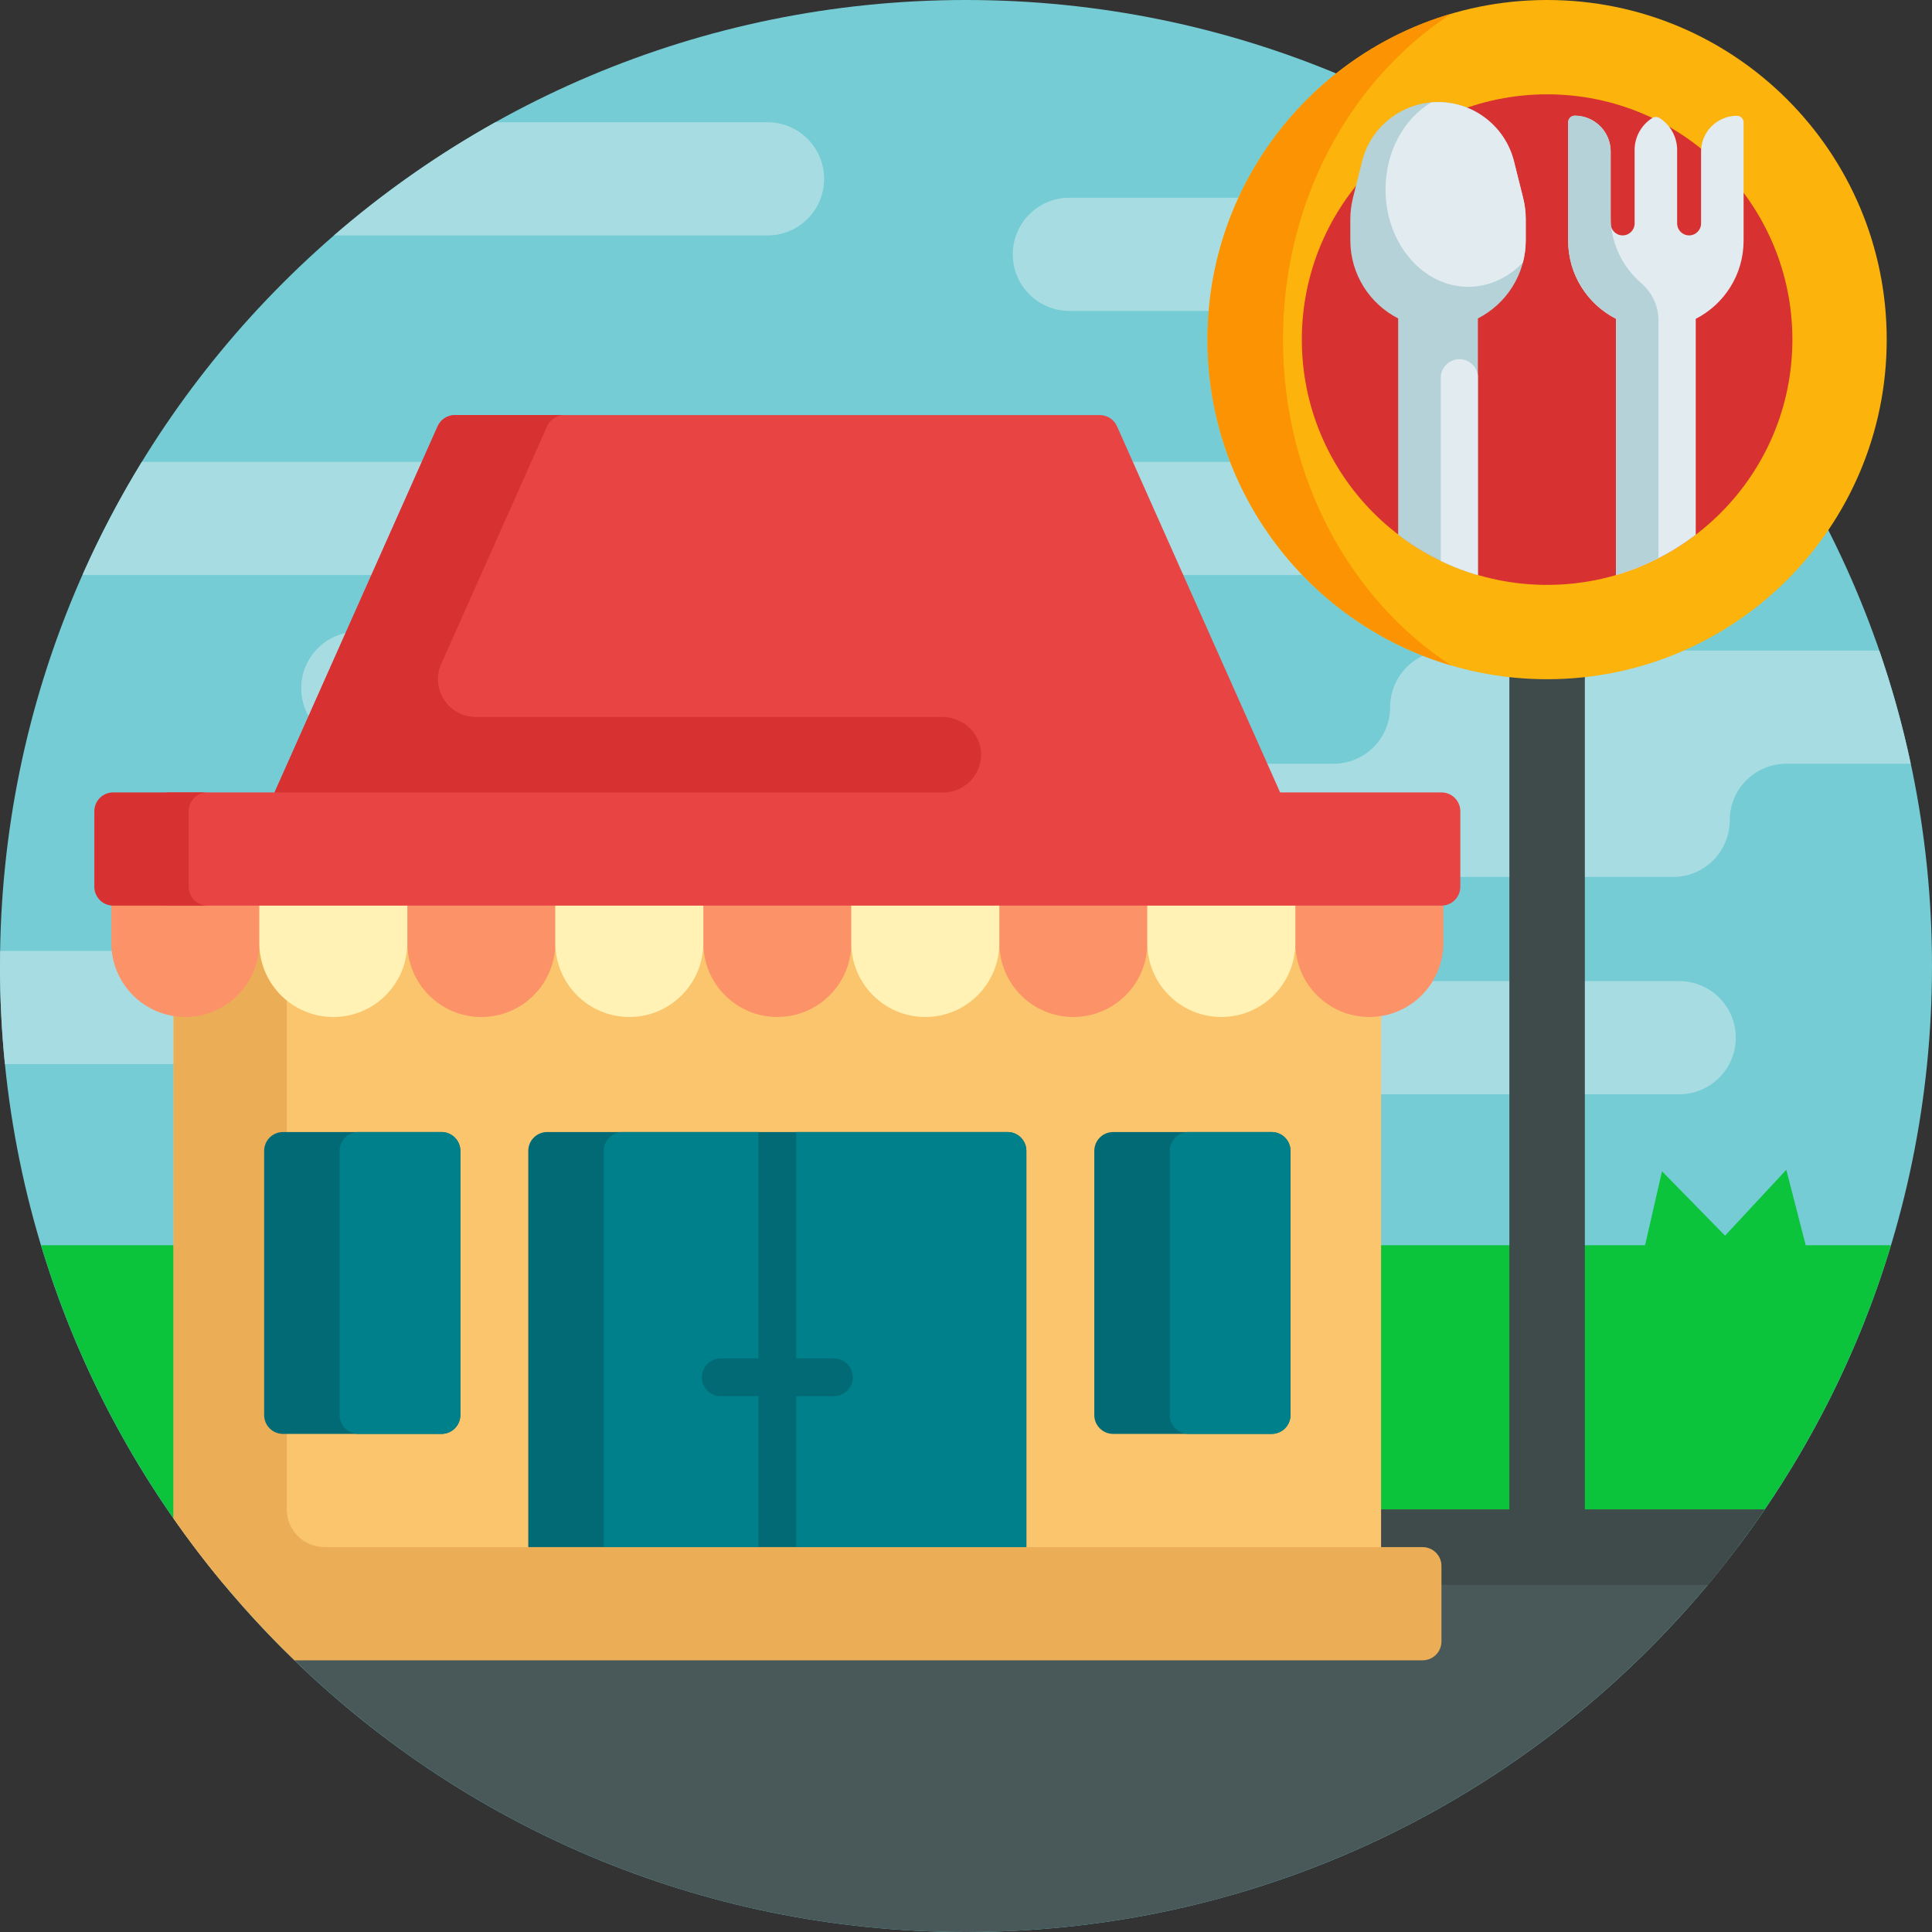 <svg height="512pt" viewBox="0 0 512 512" width="512pt" xmlns="http://www.w3.org/2000/svg"><rect x="0" y="0" width="512" height="512" fill="#333333" stroke="none"/><path d="m512 256c0 141.387-114.613 256-256 256s-256-114.613-256-256 114.613-256 256-256 256 114.613 256 256zm0 0" fill="#75ccd4"/><path d="m1.305 282h45.695c8.285 0 15-6.715 15-15s-6.715-15-15-15h-46.949c-.02 1.332-.051 2.664-.051 4 0 8.777.445 17.449 1.305 26zm282.094-199.602h160.727c-10.086-10.922-21.109-20.965-32.945-30h-127.781c-8.281 0-15 6.719-15 15 0 8.285 6.719 15 15 15zm85 105c0 8.285-6.715 15-15 15h-78.145c-8.078 0-15.027 6.207-15.406 14.277-.406 8.613 6.457 15.723 14.98 15.723h168.57c8.285 0 15-6.715 15-15 0-8.281 6.719-15 15-15h32.965c-2.184-10.238-4.973-20.25-8.34-30h-114.625c-8.281 0-15 6.719-15 15zm-240-35c4.145 0 7.5 3.359 7.5 7.5 0 4.145-3.355 7.5-7.5 7.5h-33.57c-8.285 0-15 6.719-15 15 0 8.285 6.715 15 15 15h98.57c8.285 0 15-6.715 15-15 0-8.281-6.715-15-15-15h-35c-4.141 0-7.5-3.355-7.5-7.5 0-4.141 3.359-7.5 7.5-7.5h6.43c8.285 0 15-6.715 15-15 0-8.281-6.715-15-15-15h-127.234c-5.867 9.578-11.121 19.57-15.715 29.926.5.047 1.008.074 1.52.074zm90-105c0-8.281-6.715-15-15-15h-72.109c-15.297 8.551-29.637 18.609-42.793 30h114.902c8.285 0 15-6.715 15-15zm26.43 105h98.57c8.285 0 15-6.715 15-15 0-8.281-6.715-15-15-15h-98.57c-8.281 0-15 6.719-15 15 0 8.285 6.715 15 15 15zm101.602 137.602h98.57c8.285 0 15-6.715 15-15s-6.715-15-15-15h-98.57c-8.285 0-15 6.715-15 15s6.715 15 15 15zm0 0" fill="#a7dde2"/><path d="m46.809 403.555c-15.672-22.176-27.91-46.949-35.93-73.555h425.082l4.488-19.594 16.711 17.055 16.23-17.461 5.141 20h22.594c-8.273 27.438-21.027 52.926-37.41 75.629-1.98 2.746-5.168 4.371-8.555 4.371h-395.98c-4.93 0-9.527-2.418-12.371-6.445zm0 0" fill="#0cc33c"/><path d="m460.504 410c-46.723 61.949-120.934 102-204.504 102-69.574 0-132.66-27.758-178.801-72.801-10.922-10.664-3.402-29.199 11.859-29.199zm0 0" fill="#495959"/><path d="m467.676 400c-4.715 6.918-9.762 13.59-15.113 20h-100.062v-20h47.5v-230h20v230zm0 0" fill="#3f4a4a"/><path d="m500 90c0 49.707-40.293 90-90 90s-90-40.293-90-90 40.293-90 90-90 90 40.293 90 90zm0 0" fill="#fcb30b"/><path d="m384.609 176.363c-37.34-10.961-64.609-45.477-64.609-86.363s27.27-75.402 64.609-86.363c-26.684 17.352-44.609 49.531-44.609 86.363s17.926 69.012 44.609 86.363zm0 0" fill="#fc9302"/><path d="m475 90c0 35.898-29.102 65-65 65s-65-29.102-65-65 29.102-65 65-65 65 29.102 65 65zm0 0" fill="#d73131"/><path d="m404.34 58.094v5.59c0 9.031-5.152 16.855-12.68 20.703v68.039c-7.742-2.27-14.883-5.934-21.133-10.711v-57.328c-7.523-3.848-12.68-11.672-12.68-20.703v-5.59c0-1.902.234-3.793.695-5.641l2.422-9.68c2.309-9.238 10.609-15.719 20.129-15.719 9.523 0 17.824 6.48 20.133 15.719l2.422 9.68c.461 1.844.691 3.738.691 5.641zm0 0" fill="#b4d2d7"/><path d="m462.07 32.441v31.348c0 9.035-5.156 16.859-12.68 20.707v57.219c-6.25 4.777-13.395 8.441-21.133 10.707v-67.926c-7.527-3.848-12.68-11.672-12.68-20.707v-31.348c0-.973.785-1.758 1.762-1.758 5.25 0 9.508 4.258 9.508 9.508v19.02c0 1.754 1.418 3.172 3.172 3.172 1.75 0 3.168-1.418 3.168-3.172v-19.461c0-3.449 1.777-6.656 4.703-8.484.574-.359 1.293-.359 1.867 0 2.926 1.828 4.703 5.035 4.703 8.484v19.461c0 1.754 1.418 3.172 3.168 3.172s3.172-1.418 3.172-3.172v-19.02c0-5.25 4.258-9.508 9.508-9.508.973 0 1.762.785 1.762 1.758zm-60.844 10.328c-2.309-9.238-10.609-15.715-20.133-15.715-.598 0-1.191.023-1.781.074-7.191 4.234-12.133 12.977-12.133 23.082 0 14.25 9.816 25.801 21.926 25.801 5.551 0 10.617-2.434 14.48-6.434.488-1.883.754-3.855.754-5.895v-5.594c0-1.898-.234-3.793-.695-5.637zm-14.469 52.418c-2.727 0-4.941 2.211-4.941 4.941v48.531c3.148 1.516 6.441 2.77 9.844 3.766v-52.891c-.293-2.449-2.375-4.348-4.902-4.348zm0 0" fill="#e1ebf0"/><path d="m439.508 84.879v63.012c-3.574 1.824-7.332 3.332-11.25 4.48v-67.93c-7.527-3.848-12.684-11.672-12.684-20.703v-31.348c0-.973.789-1.762 1.762-1.762 5.059 0 9.191 3.945 9.492 8.93v16.43s.008 2.027.02 2.332c0 0 .047 1.465.137 1.754.684 5.961 3.625 11.238 7.945 14.953 2.879 2.477 4.578 6.051 4.578 9.852zm0 0" fill="#b4d2d7"/><path d="m46 220h320v200h-306.562c-4.723-5.656-9.207-11.523-13.438-17.578zm0 0" fill="#fbc56d"/><path d="m382 415v20c0 2.762-2.238 5-5 5h-298.969c-9.598-9.289-18.477-19.316-26.535-30h.008c-.004-.004-.008-.008-.012-.012-1.875-2.488-3.707-5.012-5.492-7.566v-182.422h30v180c0 5.523 4.477 10 10 10h291c2.762 0 5 2.238 5 5zm0 0" fill="#ebae56"/><path d="m342 305v70c0 2.762-2.238 5-5 5h-42c-2.762 0-5-2.238-5-5v-70c0-2.762 2.238-5 5-5h42c2.762 0 5 2.238 5 5zm-225-5h-42c-2.762 0-5 2.238-5 5v70c0 2.762 2.238 5 5 5h42c2.762 0 5-2.238 5-5v-70c0-2.762-2.238-5-5-5zm150 0h-122c-2.762 0-5 2.238-5 5v105h132v-105c0-2.762-2.238-5-5-5zm0 0" fill="#016a74"/><path d="m342 305v70c0 2.762-2.238 5-5 5h-22c-2.762 0-5-2.238-5-5v-70c0-2.762 2.238-5 5-5h22c2.762 0 5 2.238 5 5zm-75-5h-56v60h10c2.762 0 5 2.238 5 5s-2.238 5-5 5h-10v40h61v-105c0-2.762-2.238-5-5-5zm-150 0h-22c-2.762 0-5 2.238-5 5v70c0 2.762 2.238 5 5 5h22c2.762 0 5-2.238 5-5v-70c0-2.762-2.238-5-5-5zm43 5v105h41v-40h-10c-2.762 0-5-2.238-5-5s2.238-5 5-5h10v-60h-36c-2.762 0-5 2.238-5 5zm0 0" fill="#00808a"/><path d="m68.723 240.098v9.805c0 10.832-8.781 19.613-19.613 19.613-10.828 0-19.609-8.781-19.609-19.613v-9.805c0-10.832 8.781-19.613 19.609-19.613 10.832 0 19.613 8.781 19.613 19.613zm58.832-19.613c-10.828 0-19.609 8.781-19.609 19.613v9.805c0 10.832 8.781 19.613 19.609 19.613 10.832 0 19.613-8.781 19.613-19.613v-9.805c0-10.832-8.781-19.613-19.613-19.613zm78.445 0c-10.832 0-19.609 8.781-19.609 19.613v9.805c0 10.832 8.777 19.613 19.609 19.613s19.609-8.781 19.609-19.613v-9.805c0-10.832-8.777-19.613-19.609-19.613zm78.445 0c-10.832 0-19.609 8.781-19.609 19.613v9.805c0 10.832 8.777 19.613 19.609 19.613 10.832 0 19.609-8.781 19.609-19.613v-9.805c0-10.832-8.781-19.613-19.609-19.613zm78.445 0c-10.832 0-19.613 8.781-19.613 19.613v9.805c0 10.832 8.781 19.613 19.613 19.613 10.828 0 19.609-8.781 19.609-19.613v-9.805c0-10.832-8.781-19.613-19.609-19.613zm0 0" fill="#fc9368"/><path d="m107.945 240.098v9.805c0 10.832-8.781 19.613-19.609 19.613-10.832 0-19.613-8.781-19.613-19.613v-9.805c0-10.832 8.781-19.613 19.613-19.613 10.828 0 19.609 8.781 19.609 19.613zm58.832-19.613c-10.832 0-19.609 8.781-19.609 19.613v9.805c0 10.832 8.777 19.613 19.609 19.613 10.832 0 19.613-8.781 19.613-19.613v-9.805c0-10.832-8.781-19.613-19.613-19.613zm78.445 0c-10.832 0-19.613 8.781-19.613 19.613v9.805c0 10.832 8.781 19.613 19.613 19.613 10.832 0 19.609-8.781 19.609-19.613v-9.805c0-10.832-8.777-19.613-19.609-19.613zm78.445 0c-10.832 0-19.613 8.781-19.613 19.613v9.805c0 10.832 8.781 19.613 19.613 19.613 10.828 0 19.609-8.781 19.609-19.613v-9.805c0-10.832-8.781-19.613-19.609-19.613zm0 0" fill="#fff2b4"/><path d="m387 215v20c0 2.762-2.238 5-5 5h-337c-2.762 0-5-2.238-5-5v-20c0-2.762 2.238-5 5-5h27.758l43.227-97.035c.801-1.805 2.59-2.965 4.566-2.965h170.898c1.973 0 3.762 1.16 4.566 2.965l43.227 97.035h42.758c2.762 0 5 2.238 5 5zm0 0" fill="#e84444"/><path d="m250 210h-177.242l43.227-97.035c.801-1.805 2.59-2.965 4.566-2.965h29c-1.977 0-3.766 1.16-4.566 2.965l-28.051 62.965c-2.945 6.617 1.895 14.07 9.137 14.07h123.586c5.328 0 9.977 4.02 10.32 9.336.379 5.824-4.234 10.664-9.977 10.664zm-200 25v-20c0-2.762 2.238-5 5-5h-25c-2.762 0-5 2.238-5 5v20c0 2.762 2.238 5 5 5h25c-2.762 0-5-2.238-5-5zm0 0" fill="#d73131"/></svg>